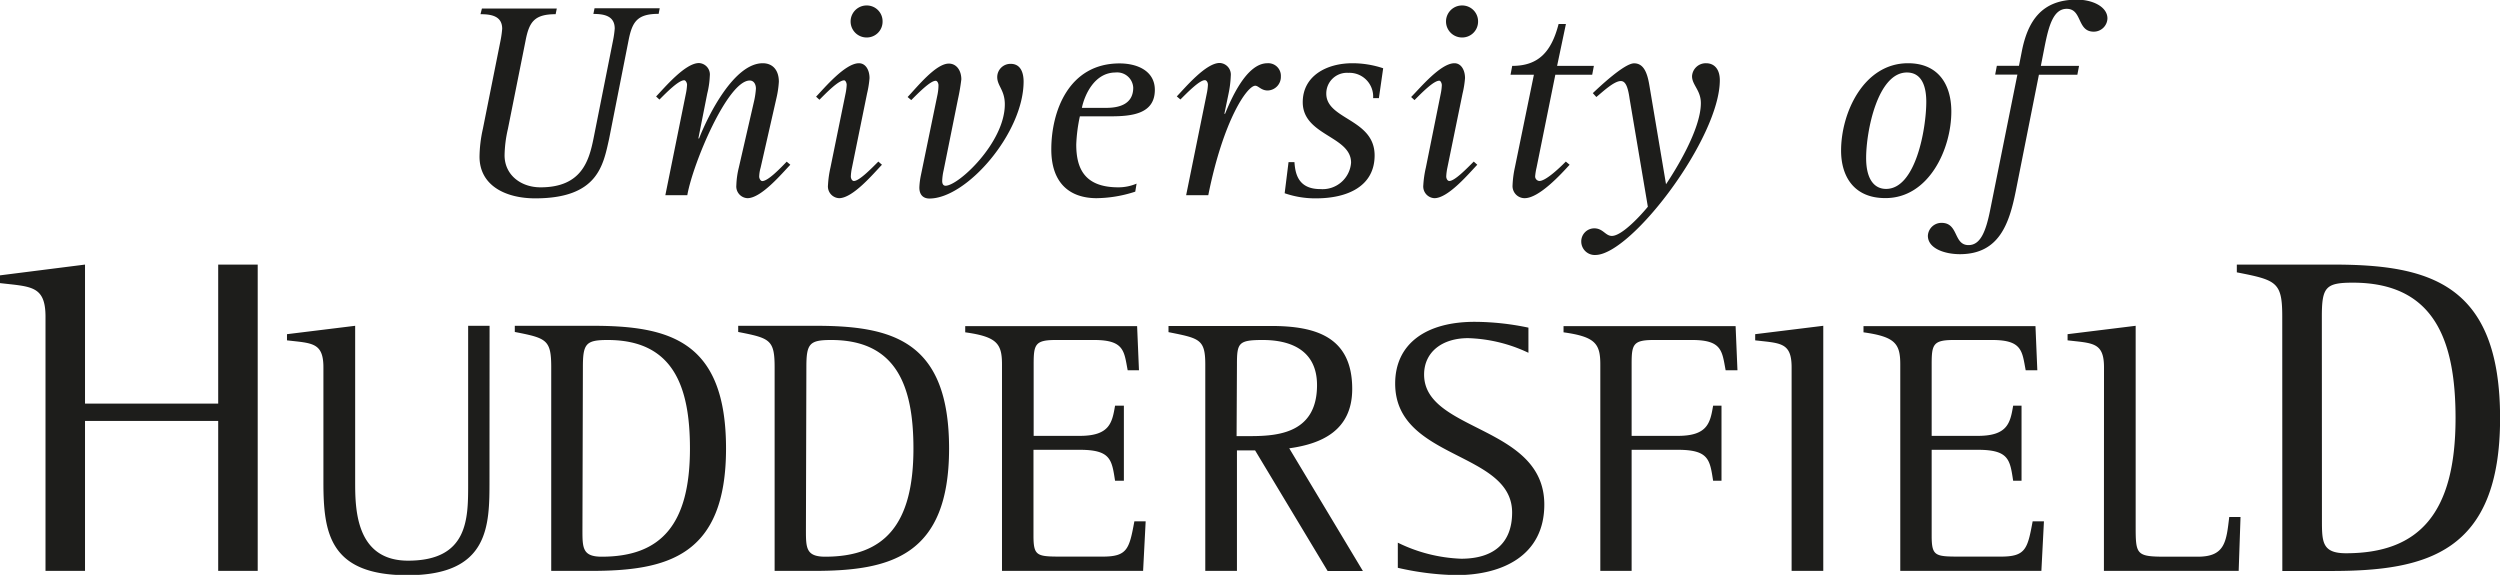 <svg xmlns="http://www.w3.org/2000/svg" viewBox="0 0 283.46 65.18"><defs><style>.cls-1,.cls-2{fill:#1d1d1b;}.cls-1{fill-rule:evenodd;}</style></defs><title>Asset 1</title><g id="Layer_2" data-name="Layer 2"><g id="Layer_1-2" data-name="Layer 1"><path class="cls-1" d="M5.16 64.73h4.48v-17h15.1v17h4.48V30h-4.48v15.76H9.64V30L0 31.22v.88c3.5.41 5.16.26 5.16 3.82zM55.51 36.94h-2.43v18c0 3.88 0 8.63-6.81 8.63-6 0-6-6-6-9V36.94l-7.73.95v.7c2.81.33 4.13.21 4.13 3.06v13c0 5.74.66 10.57 9.54 10.57 9.29 0 9.29-5.65 9.29-10.74zM66.09 41.65c0-2.68.33-3.1 2.81-3.1 7.39 0 9.33 5.2 9.33 12.31 0 8.63-3.3 12.26-10 12.26-2.19 0-2.19-1-2.19-3.06zM62.5 64.73H67c8.63 0 15.32-1.65 15.32-13.87s-6.4-13.92-15.15-13.92h-8.8v.7c3.59.7 4.13.87 4.13 4zM91.43 41.65c0-2.68.33-3.1 2.81-3.1 7.39 0 9.33 5.2 9.33 12.31 0 8.63-3.3 12.26-10 12.26-2.19 0-2.19-1-2.19-3.06zm-3.6 23.08h4.46c8.63 0 15.32-1.65 15.32-13.87s-6.4-13.92-15.15-13.92H83.7v.7c3.59.7 4.13.87 4.13 4zM113.61 64.73h16l.29-5.62h-1.28c-.58 3.13-.79 4-3.59 4h-4.46c-3 0-3.39 0-3.39-2.4V51h5.25c3.51 0 3.63 1.12 4 3.51h1V46h-1c-.33 1.94-.62 3.42-4 3.42h-5.23v-8.14c0-2.23.17-2.73 2.52-2.73h4.34c3.43 0 3.39 1.28 3.8 3.43h1.28l-.21-5h-19.49v.7c3.59.5 4.17 1.28 4.17 3.64zM140.25 41.32c0-2.44.17-2.77 2.93-2.77 3.22 0 6.15 1.2 6.15 5.12 0 5.78-5 5.78-8 5.78h-1.12zm-3.59 23.41h3.59V51.07h2.06l8.22 13.67h4l-8.35-13.91c3.64-.5 7.14-2 7.14-6.73 0-5.94-4.17-7.14-9.21-7.14h-11.62v.7c3.51.7 4.17.79 4.17 3.67zM173.3 37.15a30 30 0 0 0-6.11-.66c-5.49 0-9 2.48-9 7 0 8.67 13.26 7.64 13.26 14.62 0 3.51-2.15 5.24-5.78 5.24a17.69 17.69 0 0 1-7.18-1.82v2.85a32 32 0 0 0 6.61.83c5.32 0 10-2.27 10-8 0-9-13.63-8.22-13.63-14.74 0-2.52 2-4.13 5-4.13A17.12 17.12 0 0 1 173.3 40zM181.45 64.73H185V51h5.24c3.51 0 3.63 1.12 4 3.51h.95V46h-.95c-.33 1.94-.62 3.42-4 3.42H185v-8.14c0-2.23.16-2.73 2.52-2.73h4.34c3.42 0 3.39 1.28 3.8 3.43H197l-.21-5h-19.51v.7c3.59.5 4.17 1.28 4.17 3.64zM203.14 64.73h3.59V36.94l-7.72.95v.7c2.85.33 4.13.21 4.13 3.06zM215.46 64.73h16l.29-5.62h-1.28c-.58 3.13-.79 4-3.6 4h-4.46c-3 0-3.39 0-3.39-2.4V51h5.24c3.51 0 3.64 1.12 4 3.51h.95V46h-.95c-.33 1.94-.62 3.42-4 3.42h-5.24v-8.14c0-2.23.17-2.73 2.52-2.73h4.34c3.43 0 3.39 1.28 3.8 3.43H231l-.21-5h-19.5v.7c3.59.5 4.17 1.28 4.17 3.64zM238.55 64.73h15.28l.21-6.11h-1.28c-.33 2.77-.46 4.5-3.55 4.5h-3.68c-3.38 0-3.38-.25-3.38-3.63V36.94l-7.72.95v.7c2.85.33 4.13.21 4.13 3.06zM263.26 35.92c0-3.35.41-3.87 3.51-3.87 9.22 0 11.65 6.49 11.65 15.36 0 10.78-4.12 15.32-12.42 15.32-2.73 0-2.73-1.3-2.73-3.82zm-4.48 28.82h5.57c10.77 0 19.12-2.06 19.12-17.32S275.47 30 264.55 30h-10.93v.88c4.49.88 5.15 1.08 5.15 5z"/><path class="cls-2" d="M71.27 4.57c.42-2.13 1-3 3.41-3l.12-.63h-7.39l-.13.64c1.24 0 2.42.23 2.42 1.66a11.11 11.11 0 0 1-.19 1.34l-2.22 11.15c-.51 2.49-1.34 5.51-6 5.51-2.26 0-4.08-1.43-4.08-3.63a14.21 14.21 0 0 1 .38-3l2-10c.41-2.13 1-3 3.41-3l.13-.64h-8.49l-.16.64c1.28 0 2.46.23 2.46 1.66a11.32 11.32 0 0 1-.19 1.34l-2 10a15.19 15.19 0 0 0-.38 3.15c0 3.31 3 4.73 6.31 4.73 7.11 0 7.71-3.74 8.38-6.73zM75.44 22.13h2.49c.63-3.6 4.58-13 7.08-13 .45 0 .7.41.7.92a9.27 9.27 0 0 1-.19 1.33L83.77 19a9.46 9.46 0 0 0-.28 2 1.33 1.33 0 0 0 1.26 1.47c1.58 0 3.94-2.84 4.86-3.79l-.41-.35c-.8.83-2.13 2.2-2.77 2.2-.19 0-.35-.29-.35-.51a4 4 0 0 1 .16-1l1.82-8a11 11 0 0 0 .25-1.75c0-1.31-.69-2.1-1.83-2.1-3.2 0-6.12 5.73-7.23 8.56l-.06-.07 1-5.05a9.74 9.74 0 0 0 .29-2 1.3 1.3 0 0 0-1.23-1.46c-1.58 0-3.94 2.84-4.86 3.79l.38.35c.83-.83 2.17-2.19 2.81-2.19.16 0 .32.29.32.51a6.22 6.22 0 0 1-.13 1zM98.26 4.25a1.79 1.79 0 0 0 1.81-1.81A1.79 1.79 0 0 0 98.26.62a1.81 1.81 0 1 0 0 3.63zm1.33 14.07c-.83.83-2.17 2.2-2.77 2.2-.22 0-.35-.29-.35-.51a5.9 5.9 0 0 1 .13-1l1.71-8.4a11.4 11.4 0 0 0 .28-1.75c0-.92-.44-1.69-1.2-1.69-1.58 0-3.94 2.84-4.86 3.79l.38.35c.83-.83 2.16-2.2 2.8-2.2.16 0 .29.29.29.51a6.14 6.14 0 0 1-.13 1L94.16 19a11.82 11.82 0 0 0-.28 2 1.33 1.33 0 0 0 1.26 1.47c1.58 0 3.94-2.84 4.86-3.79zM108.61 11.28A23.45 23.45 0 0 0 109 9c0-1-.54-1.79-1.42-1.79-1.46 0-3.53 2.58-4.67 3.79l.41.35c.83-.83 2.17-2.19 2.77-2.19.19 0 .32.29.32.51a5.67 5.67 0 0 1-.1 1l-1.88 9.13a8.41 8.41 0 0 0-.19 1.46c0 .9.51 1.25 1.14 1.25 4.24 0 10.68-7.45 10.68-13.27 0-.79-.22-2-1.46-2a1.5 1.5 0 0 0-1.53 1.5c0 1 .86 1.47.86 3.09 0 4.33-5.25 9.23-6.72 9.23-.26 0-.38-.22-.38-.54a6.18 6.18 0 0 1 .16-1.2zM122.67 12.22c.29-1.4 1.4-4 3.82-4a1.82 1.82 0 0 1 2 1.72c0 2-1.81 2.29-3.08 2.29h-2.7zm6.2 8.6a5.24 5.24 0 0 1-2.07.42c-3.88 0-4.77-2.2-4.77-4.86a18.06 18.06 0 0 1 .41-3.19h3.44c2.42 0 5.06-.25 5.06-3 0-2.1-1.91-3-4-3-5.76 0-7.74 5.42-7.74 9.75 0 3.74 2 5.53 5.16 5.53a14.54 14.54 0 0 0 4.36-.74zM134.49 22.13H137c1.71-8.53 4.41-12.41 5.33-12.41.35 0 .67.54 1.4.54a1.54 1.54 0 0 0 1.5-1.59 1.43 1.43 0 0 0-1.53-1.5c-2.45 0-4.21 4.33-4.81 5.76l-.06-.06.47-2.26a11.89 11.89 0 0 0 .25-2 1.32 1.32 0 0 0-1.26-1.47c-1.58 0-3.94 2.84-4.86 3.79l.41.35c.83-.83 2.17-2.19 2.77-2.19.22 0 .35.29.35.51a6 6 0 0 1-.13 1zM156.35 11.09l.48-3.35a11 11 0 0 0-3.5-.57c-2.89 0-5.62 1.42-5.62 4.42 0 3.79 5.48 3.82 5.48 6.85a3.24 3.24 0 0 1-3.48 3c-2.5 0-2.85-1.72-2.94-3.06h-.67l-.44 3.53a10.56 10.56 0 0 0 3.55.58c3.67 0 6.65-1.43 6.65-4.87 0-4.15-5.48-4.05-5.48-7a2.34 2.34 0 0 1 2.5-2.36 2.69 2.69 0 0 1 2.81 2.87h.67zM165.77 4.25a1.8 1.8 0 0 0 1.82-1.81 1.8 1.8 0 0 0-1.82-1.82 1.81 1.81 0 1 0 0 3.63zm1.33 14.07c-.83.83-2.16 2.2-2.77 2.2-.22 0-.35-.29-.35-.51a6.19 6.19 0 0 1 .13-1l1.72-8.4a11 11 0 0 0 .28-1.75c0-.92-.44-1.69-1.2-1.69C163.33 7.17 161 10 160 11l.38.35c.83-.83 2.17-2.2 2.81-2.2.16 0 .29.29.29.51a6 6 0 0 1-.13 1L161.67 19a11.94 11.94 0 0 0-.29 2 1.33 1.33 0 0 0 1.26 1.47c1.58 0 3.94-2.84 4.86-3.79zM177.54 18.32c-.88.89-2.31 2.2-3 2.2a.52.52 0 0 1-.48-.51 6.69 6.69 0 0 1 .16-1l2.13-10.54h4.18l.19-1h-4.17l1-4.75h-.83c-.83 3.22-2.33 4.75-5.26 4.75l-.19 1h2.65L171.76 19a11.56 11.56 0 0 0-.26 2 1.37 1.37 0 0 0 1.37 1.47c1.65 0 4.14-2.74 5.1-3.79zM187 9.6c-.22-1.27-.6-2.42-1.72-2.42s-4 2.74-4.68 3.38l.4.44c.7-.57 2-1.81 2.77-1.81.51 0 .8.57 1 2l2.07 12.25c-.67.83-2.9 3.31-4.08 3.31-.73 0-1-.86-2-.86a1.48 1.48 0 0 0-1.47 1.53 1.53 1.53 0 0 0 1.63 1.49C185 28.84 195 15.64 195 9.09c0-1.18-.57-1.92-1.56-1.92a1.56 1.56 0 0 0-1.59 1.47c0 1 1 1.59 1 3.05 0 3-2.9 7.63-3.95 9.2zM211.59 17.91c0-3.06 1.31-9.69 4.62-9.69 1.63 0 2.2 1.47 2.2 3.32 0 3-1.18 9.88-4.56 9.88-1.27 0-2.26-1-2.26-3.51zm2.2 4.55c4.88 0 7.46-5.51 7.46-9.81 0-3.06-1.47-5.48-4.91-5.48-5 0-7.59 5.57-7.59 9.91 0 2.93 1.47 5.38 5 5.38zM231.18 8.47h4.36l.19-1h-4.33l.45-2.3C232.29 3 232.8 1 234.33 1c1.78 0 1.15 2.59 3.06 2.59a1.55 1.55 0 0 0 1.56-1.5c0-1.31-1.66-2.13-3.47-2.13-4 0-5.57 2.45-6.24 5.87l-.32 1.63h-2.51l-.19 1h2.52l-3.06 15.22c-.51 2.61-1.14 4.11-2.48 4.11-1.72 0-1.11-2.52-3.05-2.52a1.54 1.54 0 0 0-1.56 1.46c0 1.46 1.94 2.09 3.63 2.09 4.48 0 5.6-3.52 6.33-7.12z"/></g></g></svg>